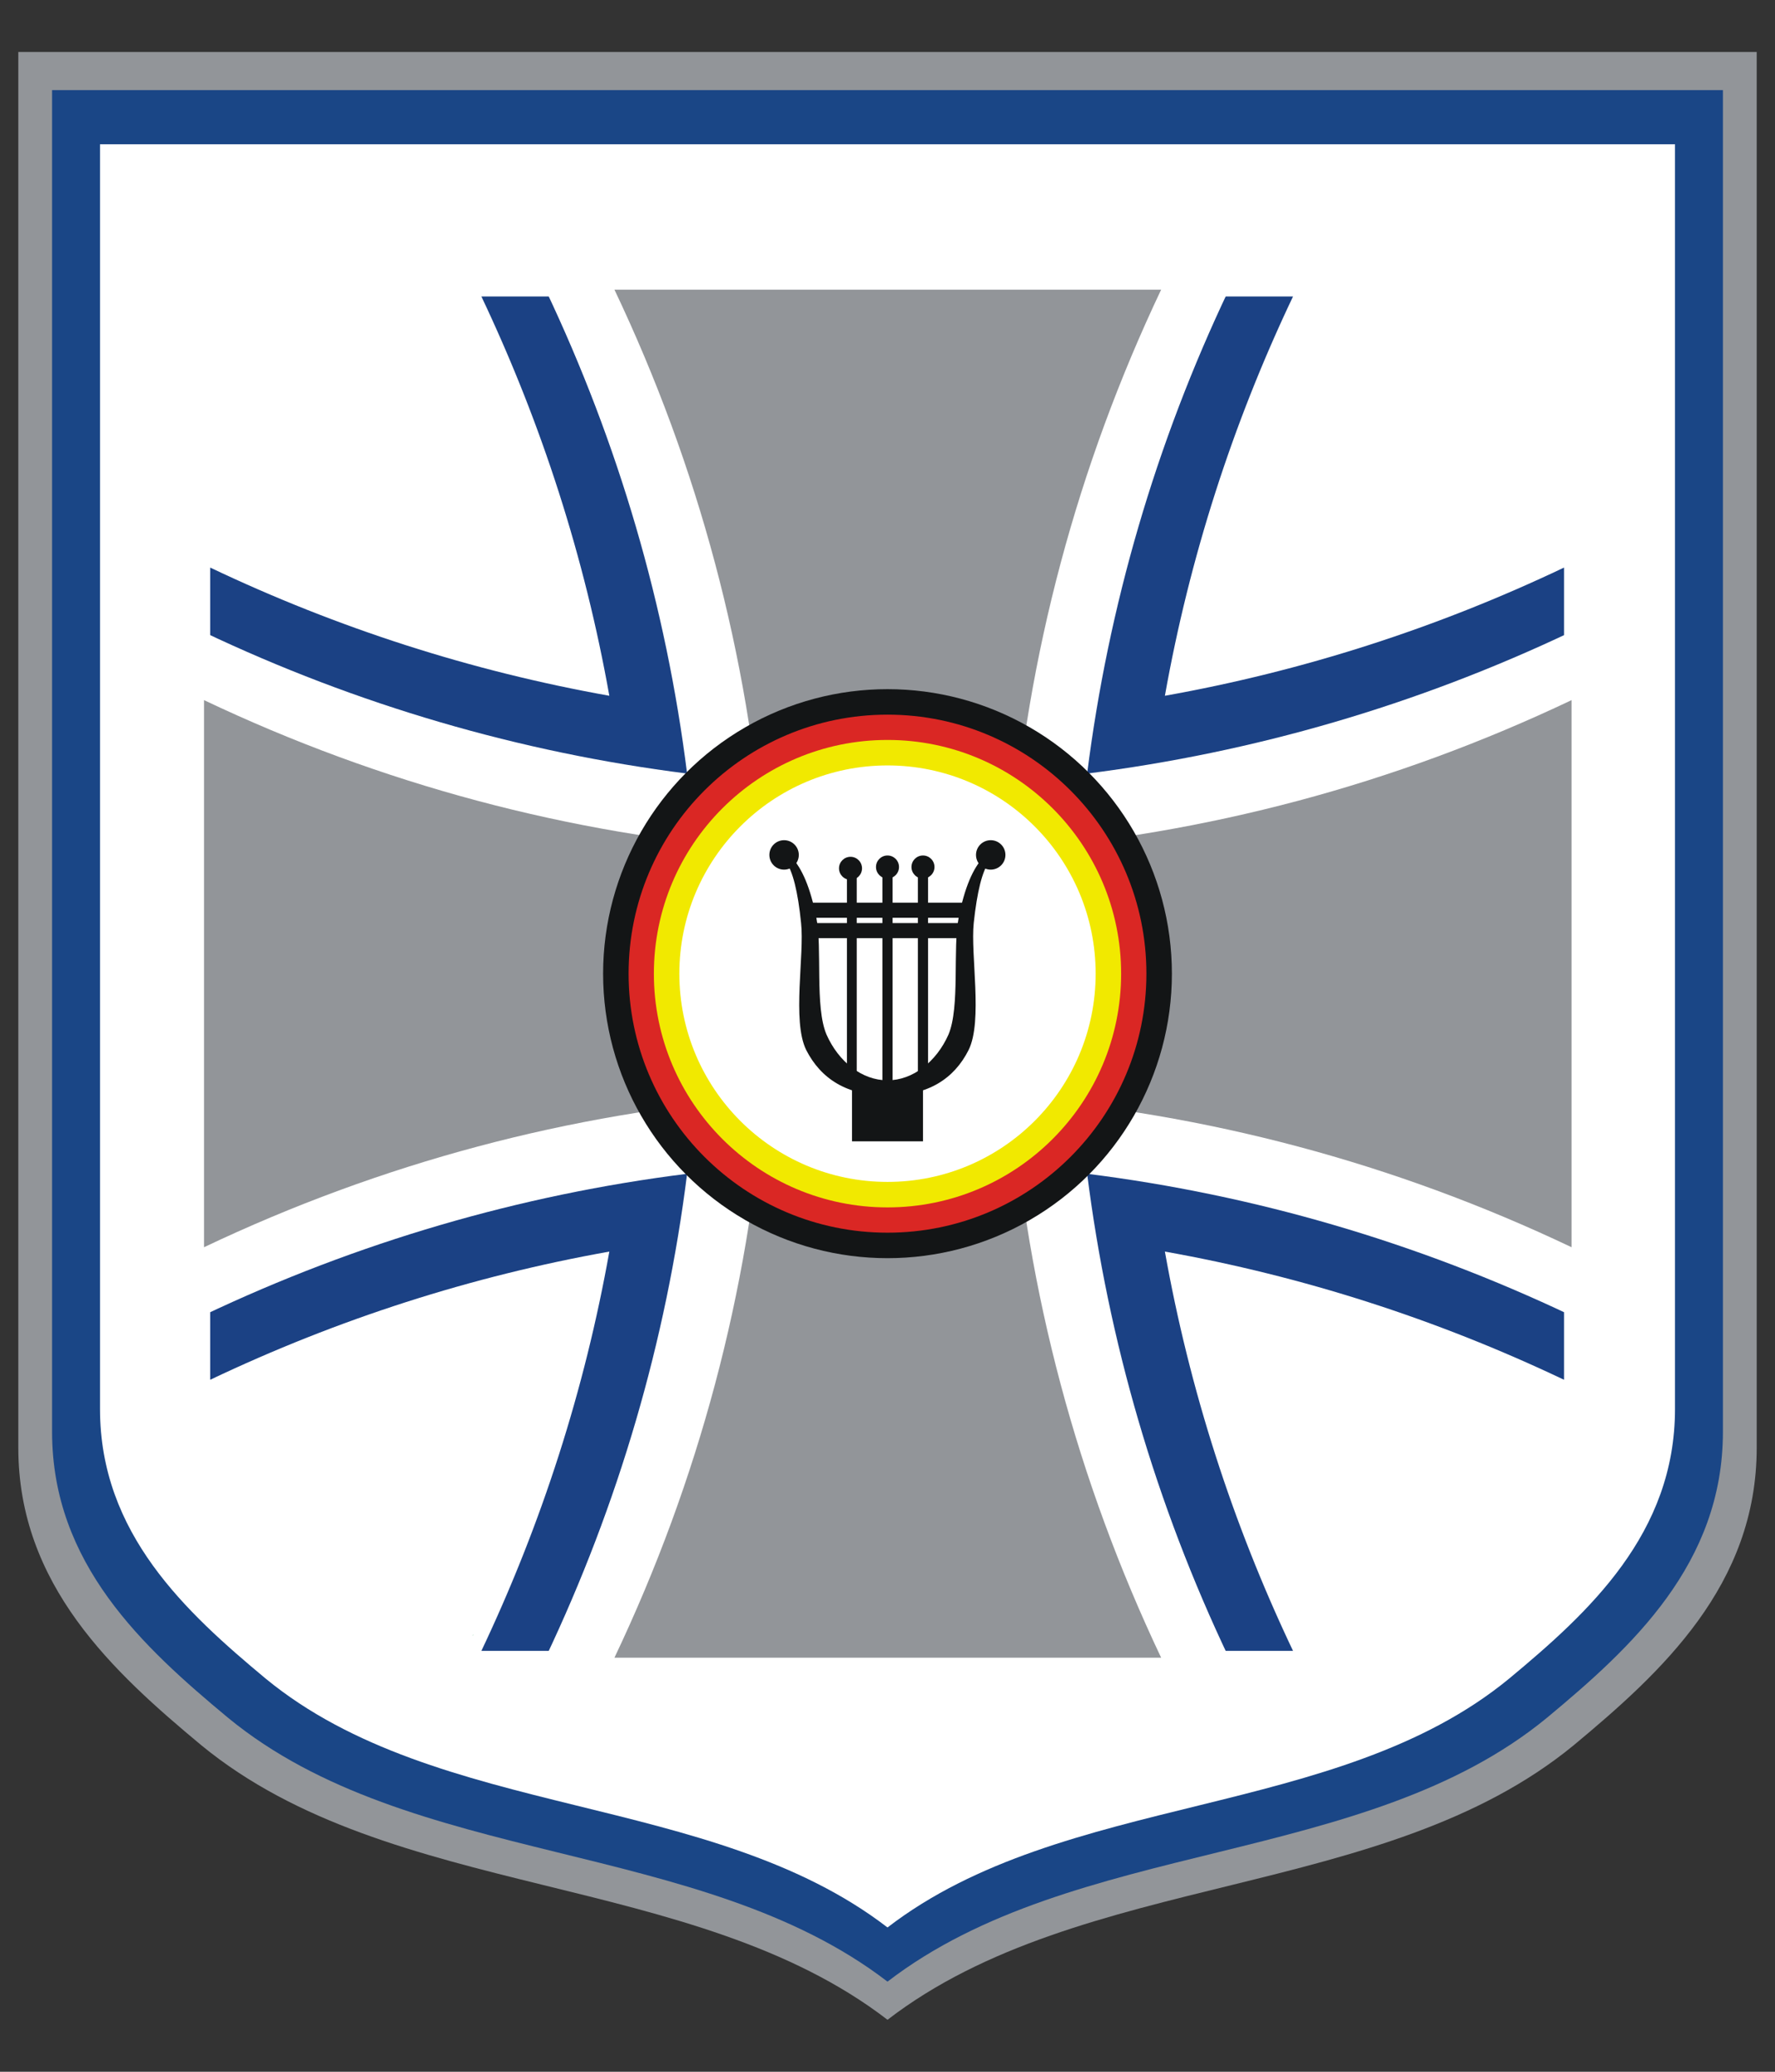 <?xml version="1.0" encoding="UTF-8"?>
<!DOCTYPE svg PUBLIC "-//W3C//DTD SVG 1.1//EN" "http://www.w3.org/Graphics/SVG/1.1/DTD/svg11.dtd">
<!-- Creator: Fabian Zohren -->
<svg xmlns="http://www.w3.org/2000/svg" xml:space="preserve" width="210mm" height="245mm" style="shape-rendering:geometricPrecision; text-rendering:geometricPrecision; image-rendering:optimizeQuality; fill-rule:evenodd; clip-rule:evenodd"
viewBox="0 0 210 245">
 <rect x="0" y="0" width="210" height="245" fill="#333333" stroke="none"/>
 <defs>
  <style type="text/css">
   <![CDATA[
    .str0 {stroke:#009F3C;stroke-width:0.018}
    .fil4 {fill:none}
    .fil5 {fill:#131516}
    .fil1 {fill:#1A4686}
    .fil3 {fill:#1B4184}
    .fil0 {fill:#929599}
    .fil6 {fill:#DA2724}
    .fil7 {fill:#F1E900}
    .fil2 {fill:white}
   ]]>
  </style>
 </defs>
 <g id="P1-Layer_x0020_1">
  <g id="_21721008">
   <path id="_21721256" class="fil0" d="M2.166 171.205c0,-55.012 0,-110.024 0,-165.058 68.541,0 137.105,0 205.669,0 0,55.012 0,110.024 0,165.058 0,0 0,0 0,0 0,16.231 -11.23,26.524 -21.656,35.186 -22.483,18.464 -58.115,14.735 -81.178,32.462 -23.063,-17.727 -58.696,-13.998 -81.178,-32.462 -10.426,-8.662 -21.656,-18.955 -21.656,-35.186z"/>
   <path id="_21725040" class="fil1" d="M6.162 169.329c0,-52.891 0,-105.782 0,-158.672 65.885,0 131.769,0 197.676,0 0,52.891 0,105.782 0,158.672 0,0 0,0 0,0 0,15.606 -10.784,25.474 -20.808,33.802 -21.612,17.772 -55.86,14.177 -78.03,31.212 -22.17,-17.035 -56.418,-13.44 -78.03,-31.212 -10.024,-8.328 -20.808,-18.196 -20.808,-33.802z"/>
   <path id="_21724760" class="fil2" d="M11.833 166.628c0,-49.854 0,-99.709 0,-149.563 62.111,0 124.223,0 186.335,0 0,49.854 0,99.709 0,149.563 0,0 0,0 0,0 0,14.713 -10.158,24.023 -19.625,31.882 -20.361,16.745 -52.645,13.351 -73.543,29.426 -20.897,-16.075 -53.181,-12.681 -73.565,-29.426 -9.444,-7.859 -19.602,-17.169 -19.602,-31.882z"/>
   <g>
    <path id="_21608272" class="fil3" d="M185.039 67.12c-15.115,7.189 -30.944,12.257 -47.22,15.159 2.902,-16.276 7.97,-32.105 15.159,-47.22 -32.016,0 -64.032,0 -96.025,0 7.167,15.115 12.235,30.944 15.137,47.22 -16.276,-2.902 -32.105,-7.97 -47.22,-15.159 0,32.016 0,64.031 0,96.047 15.115,-7.189 30.944,-12.257 47.22,-15.159 -2.902,16.276 -7.97,32.105 -15.137,47.22 31.993,0 64.009,0 96.025,0 -7.189,-15.115 -12.257,-30.944 -15.159,-47.22 16.276,2.902 32.105,7.971 47.22,15.159 0,-32.016 0,-64.031 0,-96.047z"/>
    <path id="_21615760" class="fil2" d="M185.843 74.733c-18.196,8.64 -37.441,14.244 -57.222,16.745 2.501,-19.781 8.104,-39.026 16.767,-57.222 0,0 -80.843,0 -80.843,0 8.64,18.196 14.266,37.441 16.745,57.222 -19.781,-2.501 -39.026,-8.104 -57.222,-16.745 0,0 0,80.821 0,80.821 18.196,-8.64 37.441,-14.267 57.222,-16.745 -2.478,19.781 -8.104,39.026 -16.745,57.222 80.843,0 80.843,0 80.843,0 -8.662,-18.196 -14.266,-37.441 -16.767,-57.222 19.781,2.478 39.026,8.104 57.222,16.745 0,-80.821 0,-80.821 0,-80.821z"/>
    <path id="_140051216" class="fil0" d="M185.933 82.793c-20.942,9.957 -43.268,15.896 -66.219,17.682 1.764,-22.951 7.725,-45.278 17.66,-66.219 0,0 -64.679,0 -64.679,0 9.957,20.942 15.896,43.268 17.66,66.219 -22.951,-1.786 -45.255,-7.725 -66.219,-17.682 0,0 0,64.701 0,64.701 20.964,-9.957 43.268,-15.896 66.219,-17.682 -1.764,22.951 -7.702,45.278 -17.66,66.22 64.679,0 64.679,0 64.679,0 -9.935,-20.942 -15.896,-43.268 -17.66,-66.22 22.951,1.786 45.278,7.725 66.219,17.682 0,-64.701 0,-64.701 0,-64.701z"/>
   </g>
   <line id="_21634232" class="fil4 str0" x1="55.927" y1="193.419" x2="55.994" y2= "193.308" />
   <g>
    <path id="_21663736" class="fil4" d="M74.569 114.987c0,-16.767 13.597,-30.341 30.364,-30.341 16.767,0 30.364,13.574 30.364,30.341 0,16.767 -13.597,30.364 -30.364,30.364 -16.767,0 -30.364,-13.597 -30.364,-30.364zm2.389 0.022c0,-15.45 12.525,-27.975 27.975,-27.975 15.45,0 27.975,12.525 27.975,27.975 0,15.45 -12.525,27.975 -27.975,27.975 -15.45,0 -27.975,-12.525 -27.975,-27.975l0 0z"/>
    <circle id="_140060528" class="fil5" cx="105" cy="115.143" r="33.646"/>
    <circle id="_140060456" class="fil6" cx="105" cy="115.143" r="30.631"/>
    <circle id="_21705416" class="fil7" cx="105" cy="115.143" r="27.64"/>
    <circle id="_21596936" class="fil2" cx="105" cy="115.143" r="24.626"/>
    <g>
     <rect id="_21627056" class="fil5" x="95.377" y="106.749" width="19.201" height="1.786"/>
     <rect id="_21671096" class="fil5" x="95.98" y="109.16" width="18.62" height="1.786"/>
     <rect id="_21448048" class="fil5" x="104.397" y="102.551" width="1.206" height="25.809"/>
     <rect id="_21414448" class="fil5" x="100.2" y="102.529" width="1.161" height="25.229"/>
     <rect id="_21521928" class="fil5" x="108.594" y="102.529" width="1.206" height="25.229"/>
     <circle id="_21530376" class="fil5" cx="92.765" cy="101.1" r="1.741"/>
     <circle id="_21686088" class="fil5" cx="105" cy="102.529" r="1.362"/>
     <circle id="_21627976" class="fil5" cx="109.197" cy="102.529" r="1.362"/>
     <circle id="_21498128" class="fil5" cx="100.624" cy="102.685" r="1.362"/>
     <rect id="_21681288" class="fil5" x="100.803" y="128.361" width="8.395" height="6.609"/>
     <circle id="_21678520" class="fil5" cx="117.212" cy="101.1" r="1.741"/>
     <path id="_21510112" class="fil5" d="M92.988 101.926c0.804,1.116 1.407,3.483 1.786,7.211 0.424,3.751 -1.094,11.565 0.603,15.025 1.742,3.416 4.822,5.403 9.623,5.403 4.8,0 7.881,-1.987 9.6,-5.403 1.697,-3.461 0.201,-11.275 0.603,-15.025 0.402,-3.728 1.005,-6.095 1.808,-7.211 0,0 0,0 -0.603,-0.603 -1.295,1.317 -2.3,3.684 -2.992,7.211 -0.714,3.55 0.179,10.56 -1.206,13.82 -1.429,3.215 -4.22,5.403 -7.211,5.403 -3.014,0 -5.782,-2.188 -7.211,-5.403 -1.407,-3.26 -0.491,-10.27 -1.206,-13.82 -0.692,-3.527 -1.697,-5.894 -2.992,-7.211l-0.603 0.603z"/>
    </g>
   </g>
  </g>
 </g>
</svg>
